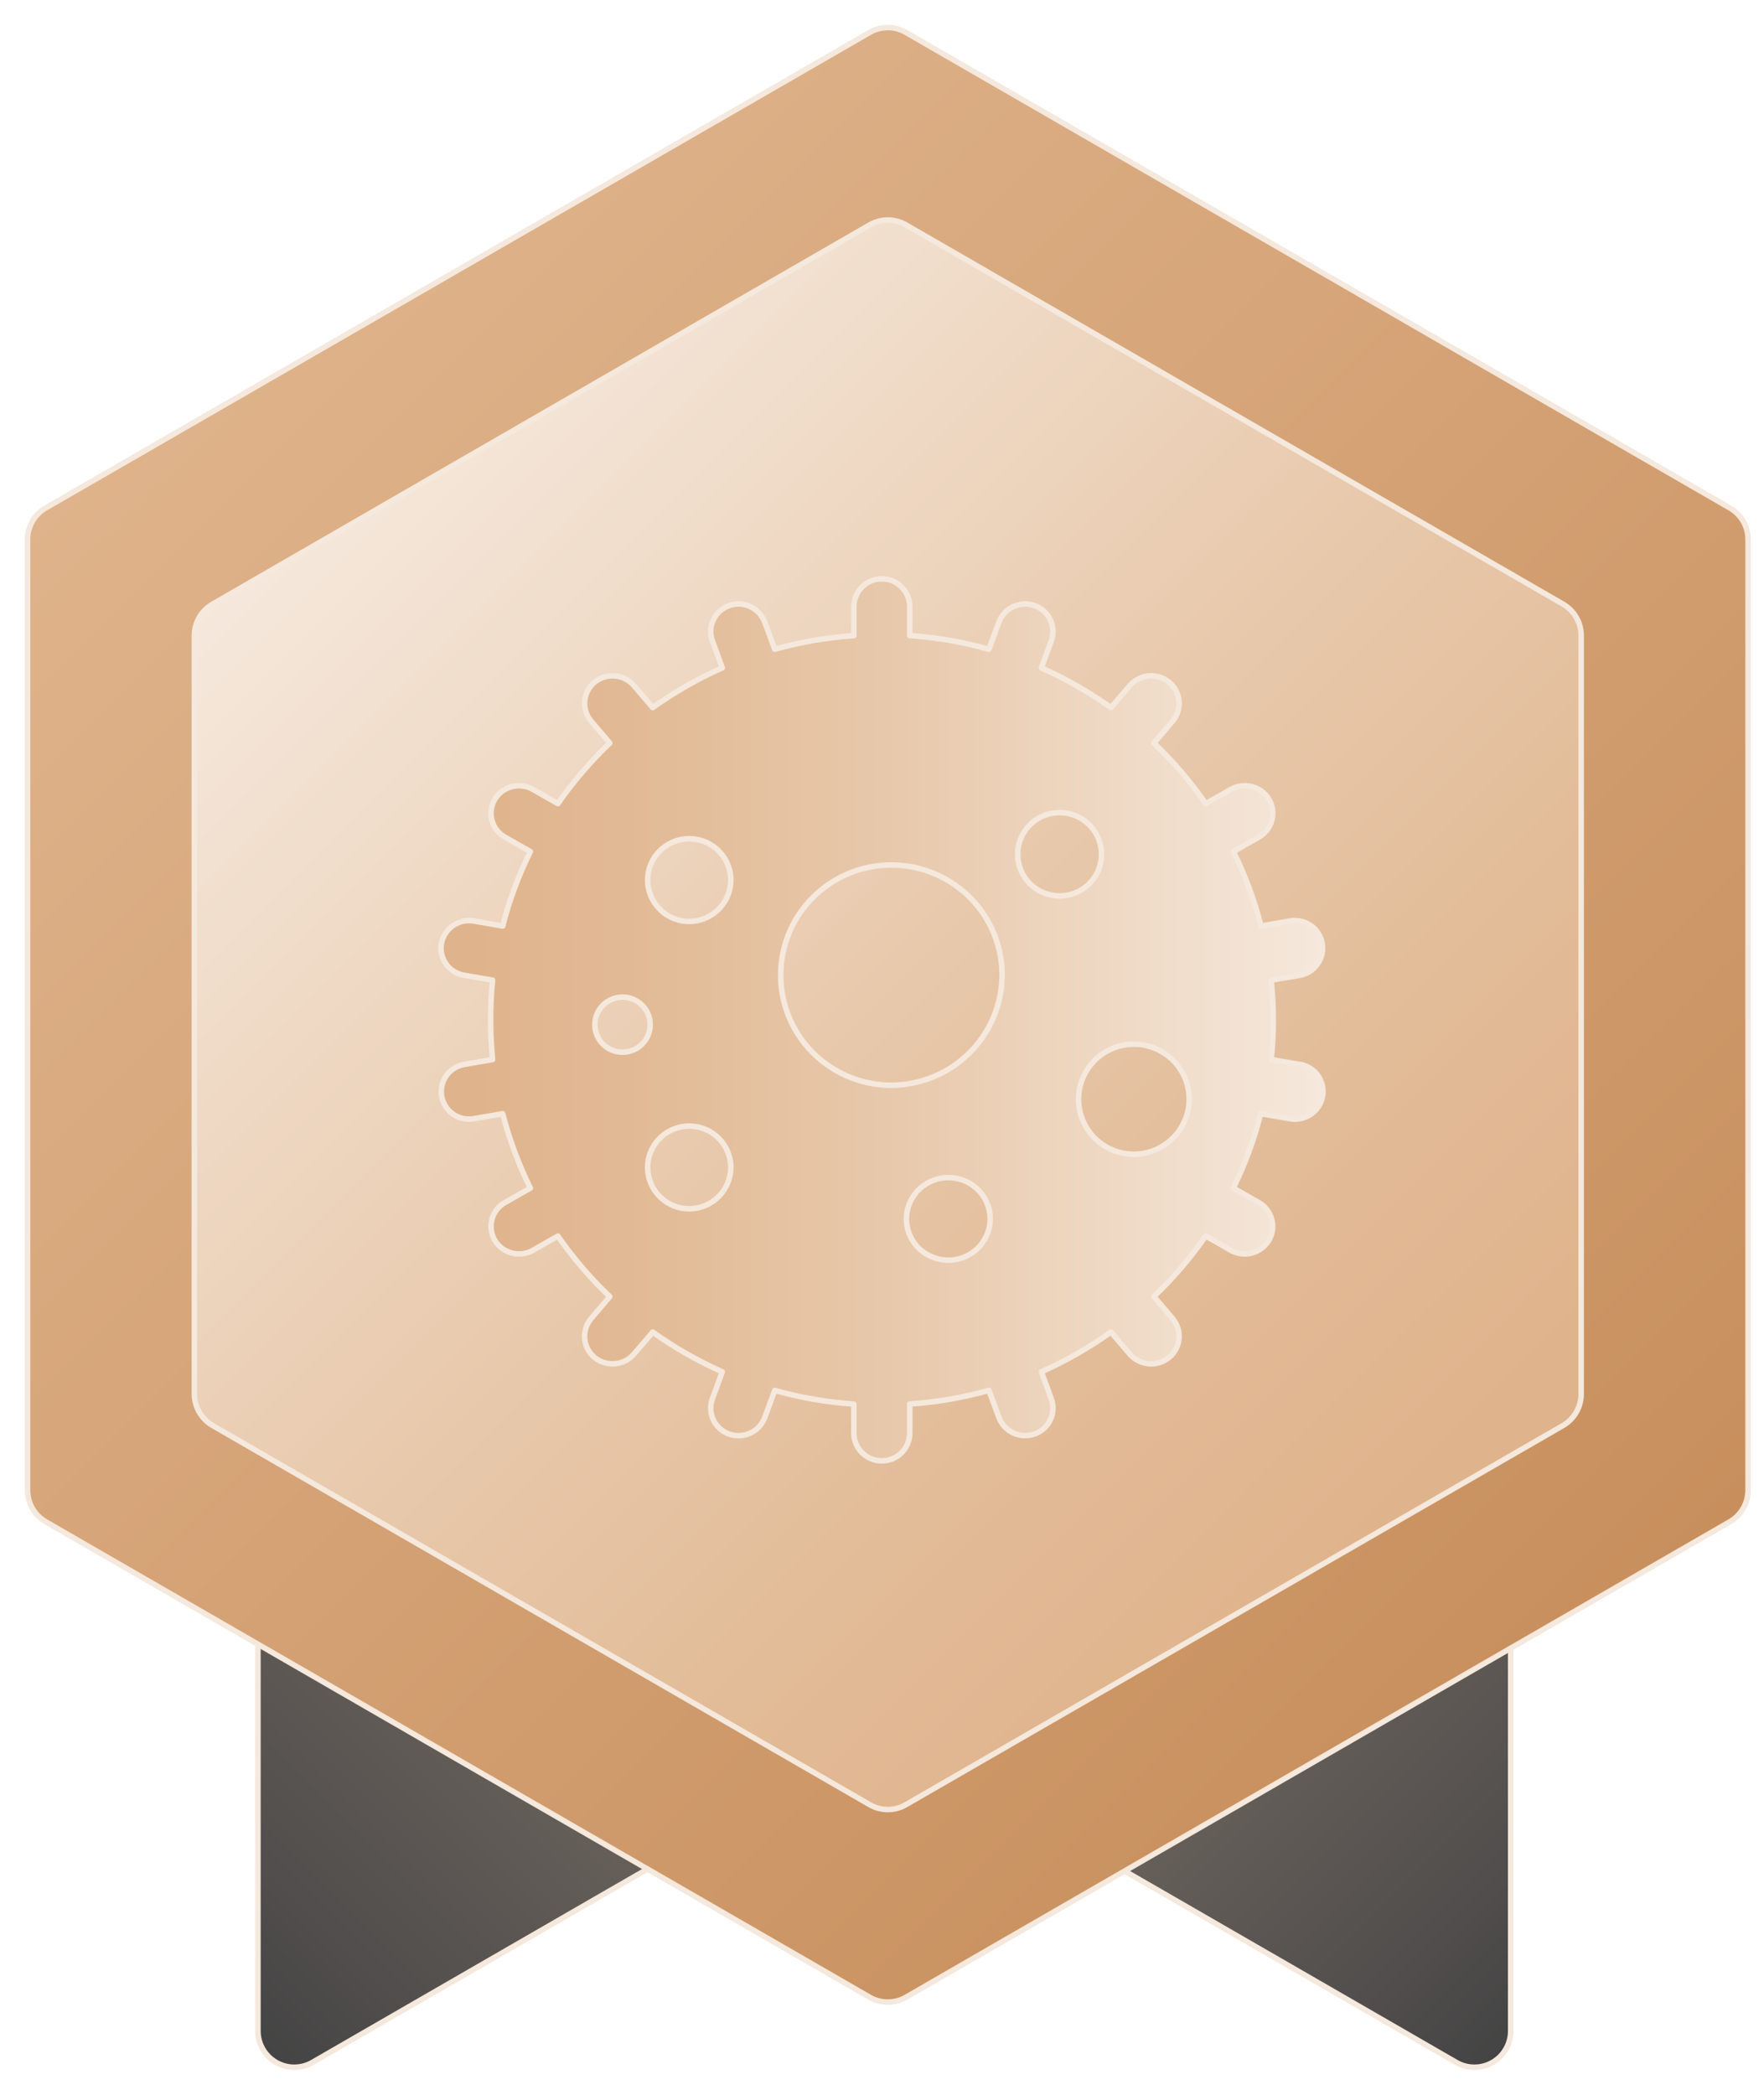 <svg width="64" height="76" viewBox="0 0 64 76" fill="none" xmlns="http://www.w3.org/2000/svg">
<path d="M53.491 58.262H39.967C39.617 58.262 39.282 58.401 39.034 58.648C38.787 58.895 38.648 59.231 38.648 59.581V65.877C38.648 66.109 38.709 66.336 38.825 66.537C38.941 66.737 39.108 66.903 39.309 67.019L52.832 74.822C53.033 74.939 53.26 75 53.492 75C53.724 75 53.951 74.939 54.152 74.823C54.352 74.708 54.519 74.541 54.634 74.34C54.75 74.139 54.811 73.912 54.81 73.68V59.576C54.809 59.227 54.669 58.893 54.422 58.647C54.175 58.4 53.84 58.262 53.491 58.262Z" fill="url(#paint0_linear_399_639)" stroke="#F5E8DC" stroke-width="0.2" stroke-miterlimit="10" stroke-linejoin="round"/>
<path d="M10.666 58.262H24.201C24.551 58.262 24.886 58.401 25.134 58.648C25.381 58.895 25.52 59.231 25.52 59.581V65.877C25.52 66.108 25.459 66.335 25.343 66.536C25.228 66.736 25.062 66.903 24.861 67.019L11.338 74.822C11.137 74.938 10.91 74.999 10.678 75C10.446 75 10.219 74.939 10.018 74.823C9.817 74.707 9.65 74.541 9.535 74.34C9.419 74.139 9.358 73.912 9.358 73.68V59.576C9.359 59.229 9.497 58.897 9.742 58.651C9.987 58.405 10.319 58.265 10.666 58.262Z" fill="url(#paint1_linear_399_639)" stroke="#F5E8DC" stroke-width="0.2" stroke-miterlimit="10" stroke-linejoin="round"/>
<path d="M63.422 54.066V19.571C63.422 19.339 63.361 19.111 63.245 18.911C63.129 18.71 62.962 18.544 62.761 18.429L32.87 1.178C32.67 1.061 32.443 1 32.211 1C31.979 1 31.751 1.061 31.551 1.178L1.658 18.429C1.458 18.545 1.292 18.711 1.176 18.912C1.061 19.112 1 19.34 1 19.571V54.066C1 54.297 1.061 54.525 1.177 54.725C1.292 54.925 1.458 55.092 1.658 55.208L31.551 72.459C31.752 72.575 31.979 72.635 32.211 72.635C32.442 72.635 32.67 72.575 32.87 72.459L62.761 55.208C62.961 55.092 63.128 54.926 63.244 54.725C63.36 54.525 63.421 54.298 63.422 54.066Z" fill="url(#paint2_linear_399_639)" stroke="#F5E8DC" stroke-width="0.2" stroke-miterlimit="10" stroke-linejoin="round"/>
<path d="M7.052 23.06V50.575C7.052 50.806 7.114 51.034 7.23 51.234C7.346 51.435 7.512 51.601 7.713 51.717L31.551 65.472C31.751 65.589 31.979 65.65 32.211 65.65C32.443 65.65 32.67 65.589 32.87 65.472L56.709 51.717C56.909 51.601 57.075 51.434 57.19 51.234C57.306 51.033 57.367 50.806 57.367 50.575V23.06C57.367 22.828 57.306 22.601 57.191 22.401C57.075 22.2 56.909 22.034 56.709 21.918L32.87 8.16C32.67 8.044 32.443 7.982 32.211 7.982C31.979 7.982 31.751 8.044 31.551 8.16L7.713 21.918C7.512 22.033 7.345 22.199 7.229 22.4C7.113 22.6 7.052 22.828 7.052 23.06Z" fill="url(#paint3_linear_399_639)" stroke="#F5E8DC" stroke-width="0.2" stroke-miterlimit="10" stroke-linejoin="round"/>
<path d="M47.156 38.619L46.121 38.439C46.172 37.962 46.196 37.481 46.196 37.001C46.196 36.514 46.167 36.034 46.121 35.561L47.156 35.383C47.286 35.36 47.41 35.312 47.521 35.241C47.632 35.17 47.729 35.079 47.804 34.971C47.88 34.863 47.933 34.742 47.962 34.614C47.99 34.485 47.993 34.353 47.97 34.223C47.947 34.094 47.898 33.97 47.827 33.86C47.756 33.749 47.664 33.653 47.556 33.578C47.447 33.503 47.325 33.45 47.196 33.421C47.067 33.393 46.934 33.39 46.804 33.413L45.754 33.597C45.514 32.665 45.177 31.76 44.75 30.896L45.671 30.371C45.786 30.306 45.887 30.218 45.968 30.114C46.049 30.01 46.108 29.891 46.142 29.764C46.177 29.637 46.186 29.505 46.169 29.375C46.152 29.244 46.109 29.118 46.043 29.005C45.906 28.775 45.684 28.609 45.425 28.54C45.166 28.472 44.89 28.507 44.657 28.639L43.745 29.156C43.197 28.36 42.566 27.624 41.864 26.959L42.545 26.16C42.629 26.059 42.693 25.943 42.733 25.818C42.772 25.692 42.787 25.56 42.775 25.43C42.763 25.299 42.726 25.172 42.664 25.055C42.603 24.939 42.519 24.836 42.418 24.752C42.211 24.583 41.946 24.501 41.679 24.523C41.412 24.546 41.165 24.672 40.99 24.873L40.305 25.672C39.516 25.108 38.671 24.624 37.783 24.23L38.142 23.251C38.233 23.002 38.22 22.728 38.107 22.488C37.994 22.248 37.79 22.063 37.54 21.973C37.288 21.882 37.01 21.894 36.767 22.006C36.524 22.119 36.335 22.322 36.243 22.572L35.879 23.555C34.942 23.292 33.979 23.126 33.007 23.06V22.009C33.007 21.741 32.9 21.485 32.71 21.296C32.52 21.106 32.262 21 31.993 21C31.724 21 31.466 21.106 31.276 21.296C31.086 21.485 30.979 21.741 30.979 22.009V23.06C30.008 23.126 29.046 23.292 28.109 23.555L27.746 22.572C27.652 22.323 27.463 22.12 27.221 22.008C26.978 21.895 26.7 21.883 26.448 21.973C26.198 22.063 25.994 22.248 25.881 22.488C25.768 22.728 25.755 23.002 25.846 23.251L26.205 24.23C25.317 24.623 24.471 25.106 23.683 25.672L22.998 24.873C22.824 24.671 22.576 24.545 22.309 24.522C22.042 24.499 21.777 24.582 21.57 24.752C21.469 24.836 21.385 24.939 21.324 25.055C21.263 25.172 21.225 25.299 21.213 25.43C21.201 25.56 21.216 25.692 21.255 25.818C21.295 25.943 21.359 26.059 21.444 26.16L22.124 26.959C21.423 27.626 20.792 28.362 20.241 29.156L19.335 28.639C19.102 28.507 18.826 28.472 18.567 28.54C18.308 28.609 18.086 28.775 17.949 29.005C17.883 29.118 17.84 29.244 17.823 29.374C17.806 29.505 17.814 29.637 17.849 29.764C17.883 29.891 17.942 30.01 18.023 30.114C18.104 30.218 18.204 30.305 18.319 30.371L19.242 30.896C18.814 31.759 18.477 32.664 18.238 33.597L17.19 33.413C16.927 33.369 16.656 33.429 16.436 33.58C16.217 33.732 16.066 33.963 16.015 34.224C15.992 34.354 15.995 34.487 16.024 34.616C16.053 34.745 16.108 34.867 16.184 34.974C16.261 35.082 16.358 35.174 16.47 35.244C16.583 35.314 16.708 35.361 16.839 35.383L17.871 35.561C17.822 36.039 17.798 36.52 17.799 37.001C17.799 37.488 17.825 37.968 17.871 38.439L16.839 38.619C16.576 38.665 16.343 38.813 16.191 39.031C16.038 39.248 15.979 39.517 16.025 39.778C16.072 40.039 16.221 40.27 16.439 40.422C16.658 40.574 16.928 40.633 17.19 40.587L18.238 40.405C18.478 41.337 18.814 42.241 19.242 43.104L18.319 43.629C18.204 43.694 18.104 43.782 18.023 43.886C17.942 43.99 17.883 44.109 17.849 44.236C17.814 44.363 17.806 44.495 17.823 44.626C17.84 44.756 17.883 44.882 17.949 44.995C18.086 45.225 18.308 45.391 18.567 45.46C18.826 45.528 19.102 45.493 19.335 45.361L20.241 44.844C20.791 45.639 21.422 46.375 22.124 47.041L21.444 47.84C21.359 47.941 21.295 48.057 21.255 48.182C21.216 48.308 21.201 48.44 21.213 48.57C21.225 48.701 21.263 48.828 21.324 48.945C21.385 49.061 21.469 49.164 21.57 49.248C21.777 49.418 22.042 49.5 22.309 49.477C22.576 49.455 22.823 49.329 22.998 49.127L23.683 48.328C24.472 48.893 25.317 49.376 26.205 49.77L25.846 50.749C25.755 50.998 25.768 51.272 25.881 51.512C25.994 51.752 26.198 51.937 26.448 52.027C26.7 52.117 26.978 52.105 27.221 51.993C27.464 51.881 27.652 51.678 27.746 51.428L28.109 50.445C29.046 50.708 30.008 50.874 30.979 50.94V51.991C30.979 52.259 31.086 52.515 31.276 52.705C31.466 52.894 31.724 53 31.993 53C32.262 53 32.52 52.894 32.71 52.705C32.9 52.515 33.007 52.259 33.007 51.991V50.938C33.979 50.872 34.942 50.706 35.879 50.443L36.243 51.426C36.336 51.675 36.525 51.878 36.768 51.99C37.01 52.102 37.288 52.115 37.54 52.025C37.79 51.935 37.994 51.75 38.107 51.51C38.22 51.27 38.233 50.996 38.142 50.747L37.783 49.768C38.672 49.375 39.517 48.892 40.305 48.326L40.99 49.125C41.164 49.328 41.412 49.454 41.679 49.477C41.946 49.5 42.212 49.417 42.418 49.246C42.519 49.162 42.603 49.059 42.664 48.943C42.726 48.826 42.763 48.699 42.775 48.568C42.787 48.438 42.772 48.306 42.733 48.18C42.693 48.055 42.629 47.939 42.545 47.838L41.864 47.039C42.565 46.372 43.195 45.636 43.745 44.842L44.653 45.359C44.886 45.491 45.162 45.526 45.421 45.458C45.68 45.389 45.902 45.223 46.039 44.993C46.105 44.88 46.148 44.754 46.165 44.623C46.182 44.493 46.173 44.361 46.139 44.234C46.104 44.107 46.045 43.988 45.964 43.884C45.883 43.779 45.782 43.692 45.667 43.627L44.746 43.102C45.171 42.239 45.504 41.335 45.74 40.403L46.79 40.585C46.922 40.61 47.058 40.609 47.19 40.581C47.322 40.554 47.447 40.501 47.558 40.426C47.669 40.35 47.764 40.253 47.837 40.141C47.91 40.029 47.961 39.903 47.985 39.772C48.008 39.642 48.005 39.51 47.976 39.381C47.947 39.253 47.893 39.132 47.817 39.024C47.741 38.917 47.644 38.825 47.532 38.755C47.42 38.685 47.296 38.637 47.166 38.615L47.156 38.619ZM22.586 38.174C22.388 38.174 22.194 38.115 22.029 38.005C21.863 37.895 21.735 37.739 21.659 37.557C21.583 37.374 21.563 37.174 21.602 36.98C21.64 36.786 21.736 36.608 21.876 36.468C22.017 36.329 22.196 36.234 22.39 36.195C22.585 36.157 22.787 36.176 22.971 36.252C23.154 36.328 23.311 36.456 23.421 36.62C23.532 36.784 23.59 36.977 23.59 37.175C23.59 37.44 23.485 37.694 23.296 37.881C23.108 38.068 22.853 38.174 22.586 38.174ZM24.996 43.855C24.698 43.853 24.408 43.763 24.161 43.597C23.914 43.431 23.723 43.196 23.61 42.922C23.497 42.648 23.469 42.346 23.528 42.056C23.588 41.766 23.732 41.499 23.943 41.29C24.155 41.081 24.423 40.94 24.716 40.883C25.008 40.825 25.311 40.856 25.586 40.97C25.861 41.083 26.096 41.276 26.261 41.522C26.426 41.769 26.515 42.058 26.515 42.355C26.513 42.754 26.352 43.136 26.067 43.417C25.783 43.699 25.398 43.856 24.996 43.855ZM24.996 33.429C24.698 33.427 24.408 33.338 24.161 33.172C23.914 33.005 23.723 32.77 23.61 32.496C23.497 32.222 23.469 31.921 23.528 31.63C23.588 31.34 23.732 31.073 23.943 30.865C24.155 30.656 24.423 30.514 24.716 30.457C25.008 30.4 25.311 30.43 25.586 30.544C25.861 30.658 26.096 30.85 26.261 31.097C26.426 31.343 26.515 31.633 26.515 31.929C26.514 32.127 26.474 32.322 26.398 32.505C26.321 32.687 26.209 32.853 26.068 32.992C25.927 33.132 25.76 33.242 25.576 33.317C25.392 33.392 25.195 33.43 24.996 33.429ZM35.841 44.714C35.706 45.091 35.427 45.4 35.064 45.572C34.701 45.745 34.285 45.767 33.905 45.635C33.717 45.572 33.544 45.472 33.395 45.342C33.246 45.212 33.125 45.053 33.038 44.876C32.951 44.699 32.9 44.506 32.889 44.309C32.877 44.112 32.905 43.915 32.971 43.729C33.106 43.352 33.385 43.044 33.748 42.871C34.111 42.698 34.527 42.675 34.907 42.806C35.095 42.87 35.268 42.97 35.417 43.1C35.566 43.231 35.687 43.389 35.773 43.566C35.86 43.744 35.911 43.937 35.923 44.133C35.934 44.33 35.906 44.528 35.841 44.714ZM32.304 39.372C31.512 39.365 30.739 39.125 30.083 38.681C29.427 38.238 28.918 37.612 28.619 36.881C28.321 36.151 28.247 35.348 28.406 34.576C28.565 33.803 28.95 33.094 29.513 32.539C30.076 31.984 30.792 31.607 31.57 31.456C32.348 31.305 33.154 31.386 33.886 31.689C34.618 31.993 35.243 32.505 35.683 33.161C36.122 33.817 36.357 34.588 36.357 35.377C36.355 35.904 36.248 36.425 36.043 36.911C35.838 37.397 35.539 37.839 35.163 38.209C34.786 38.581 34.34 38.874 33.85 39.074C33.359 39.273 32.834 39.374 32.304 39.372ZM36.923 31.004C36.921 30.704 37.008 30.411 37.174 30.161C37.339 29.91 37.576 29.715 37.853 29.599C38.131 29.482 38.437 29.451 38.733 29.508C39.029 29.564 39.3 29.708 39.514 29.919C39.728 30.13 39.874 30.399 39.934 30.693C39.993 30.986 39.964 31.291 39.849 31.568C39.735 31.845 39.54 32.082 39.289 32.249C39.039 32.415 38.745 32.504 38.444 32.504C38.042 32.505 37.657 32.348 37.372 32.067C37.087 31.786 36.925 31.403 36.923 31.004ZM41.119 41.877C40.722 41.873 40.336 41.753 40.008 41.531C39.681 41.309 39.427 40.996 39.278 40.63C39.129 40.265 39.092 39.864 39.172 39.478C39.251 39.092 39.444 38.737 39.726 38.46C40.007 38.183 40.365 37.995 40.754 37.919C41.143 37.843 41.546 37.884 41.912 38.036C42.278 38.188 42.59 38.444 42.81 38.772C43.03 39.1 43.147 39.485 43.147 39.88C43.144 40.412 42.928 40.921 42.548 41.296C42.168 41.67 41.654 41.879 41.119 41.877Z" fill="url(#paint4_linear_399_639)" stroke="#F5E8DC" stroke-width="0.2" stroke-miterlimit="10" stroke-linejoin="round"/>
<defs>
<linearGradient id="paint0_linear_399_639" x1="40.84" y1="56.841" x2="56.516" y2="72.524" gradientUnits="userSpaceOnUse">
<stop stop-color="#716861"/>
<stop offset="0.3" stop-color="#68615B"/>
<stop offset="0.8" stop-color="#504D4C"/>
<stop offset="1" stop-color="#444444"/>
</linearGradient>
<linearGradient id="paint1_linear_399_639" x1="23.317" y1="56.841" x2="7.64" y2="72.524" gradientUnits="userSpaceOnUse">
<stop stop-color="#716861"/>
<stop offset="0.3" stop-color="#68615B"/>
<stop offset="0.8" stop-color="#504D4C"/>
<stop offset="1" stop-color="#444444"/>
</linearGradient>
<linearGradient id="paint2_linear_399_639" x1="7.701" y1="12.314" x2="56.698" y2="61.331" gradientUnits="userSpaceOnUse">
<stop stop-color="#DFB38B"/>
<stop offset="1" stop-color="#C88F5D"/>
</linearGradient>
<linearGradient id="paint3_linear_399_639" x1="51.943" y1="56.541" x2="12.492" y2="17.073" gradientUnits="userSpaceOnUse">
<stop stop-color="#DFB38B"/>
<stop offset="0.2" stop-color="#E1B994"/>
<stop offset="0.52" stop-color="#E8C9AC"/>
<stop offset="0.92" stop-color="#F3E3D4"/>
<stop offset="1" stop-color="#F5E8DC"/>
</linearGradient>
<linearGradient id="paint4_linear_399_639" x1="16.013" y1="37.003" x2="47.993" y2="37.003" gradientUnits="userSpaceOnUse">
<stop stop-color="#DFB38B"/>
<stop offset="0.2" stop-color="#E1B994"/>
<stop offset="0.52" stop-color="#E8C9AC"/>
<stop offset="0.92" stop-color="#F3E3D4"/>
<stop offset="1" stop-color="#F5E8DC"/>
</linearGradient>
</defs>
</svg>
